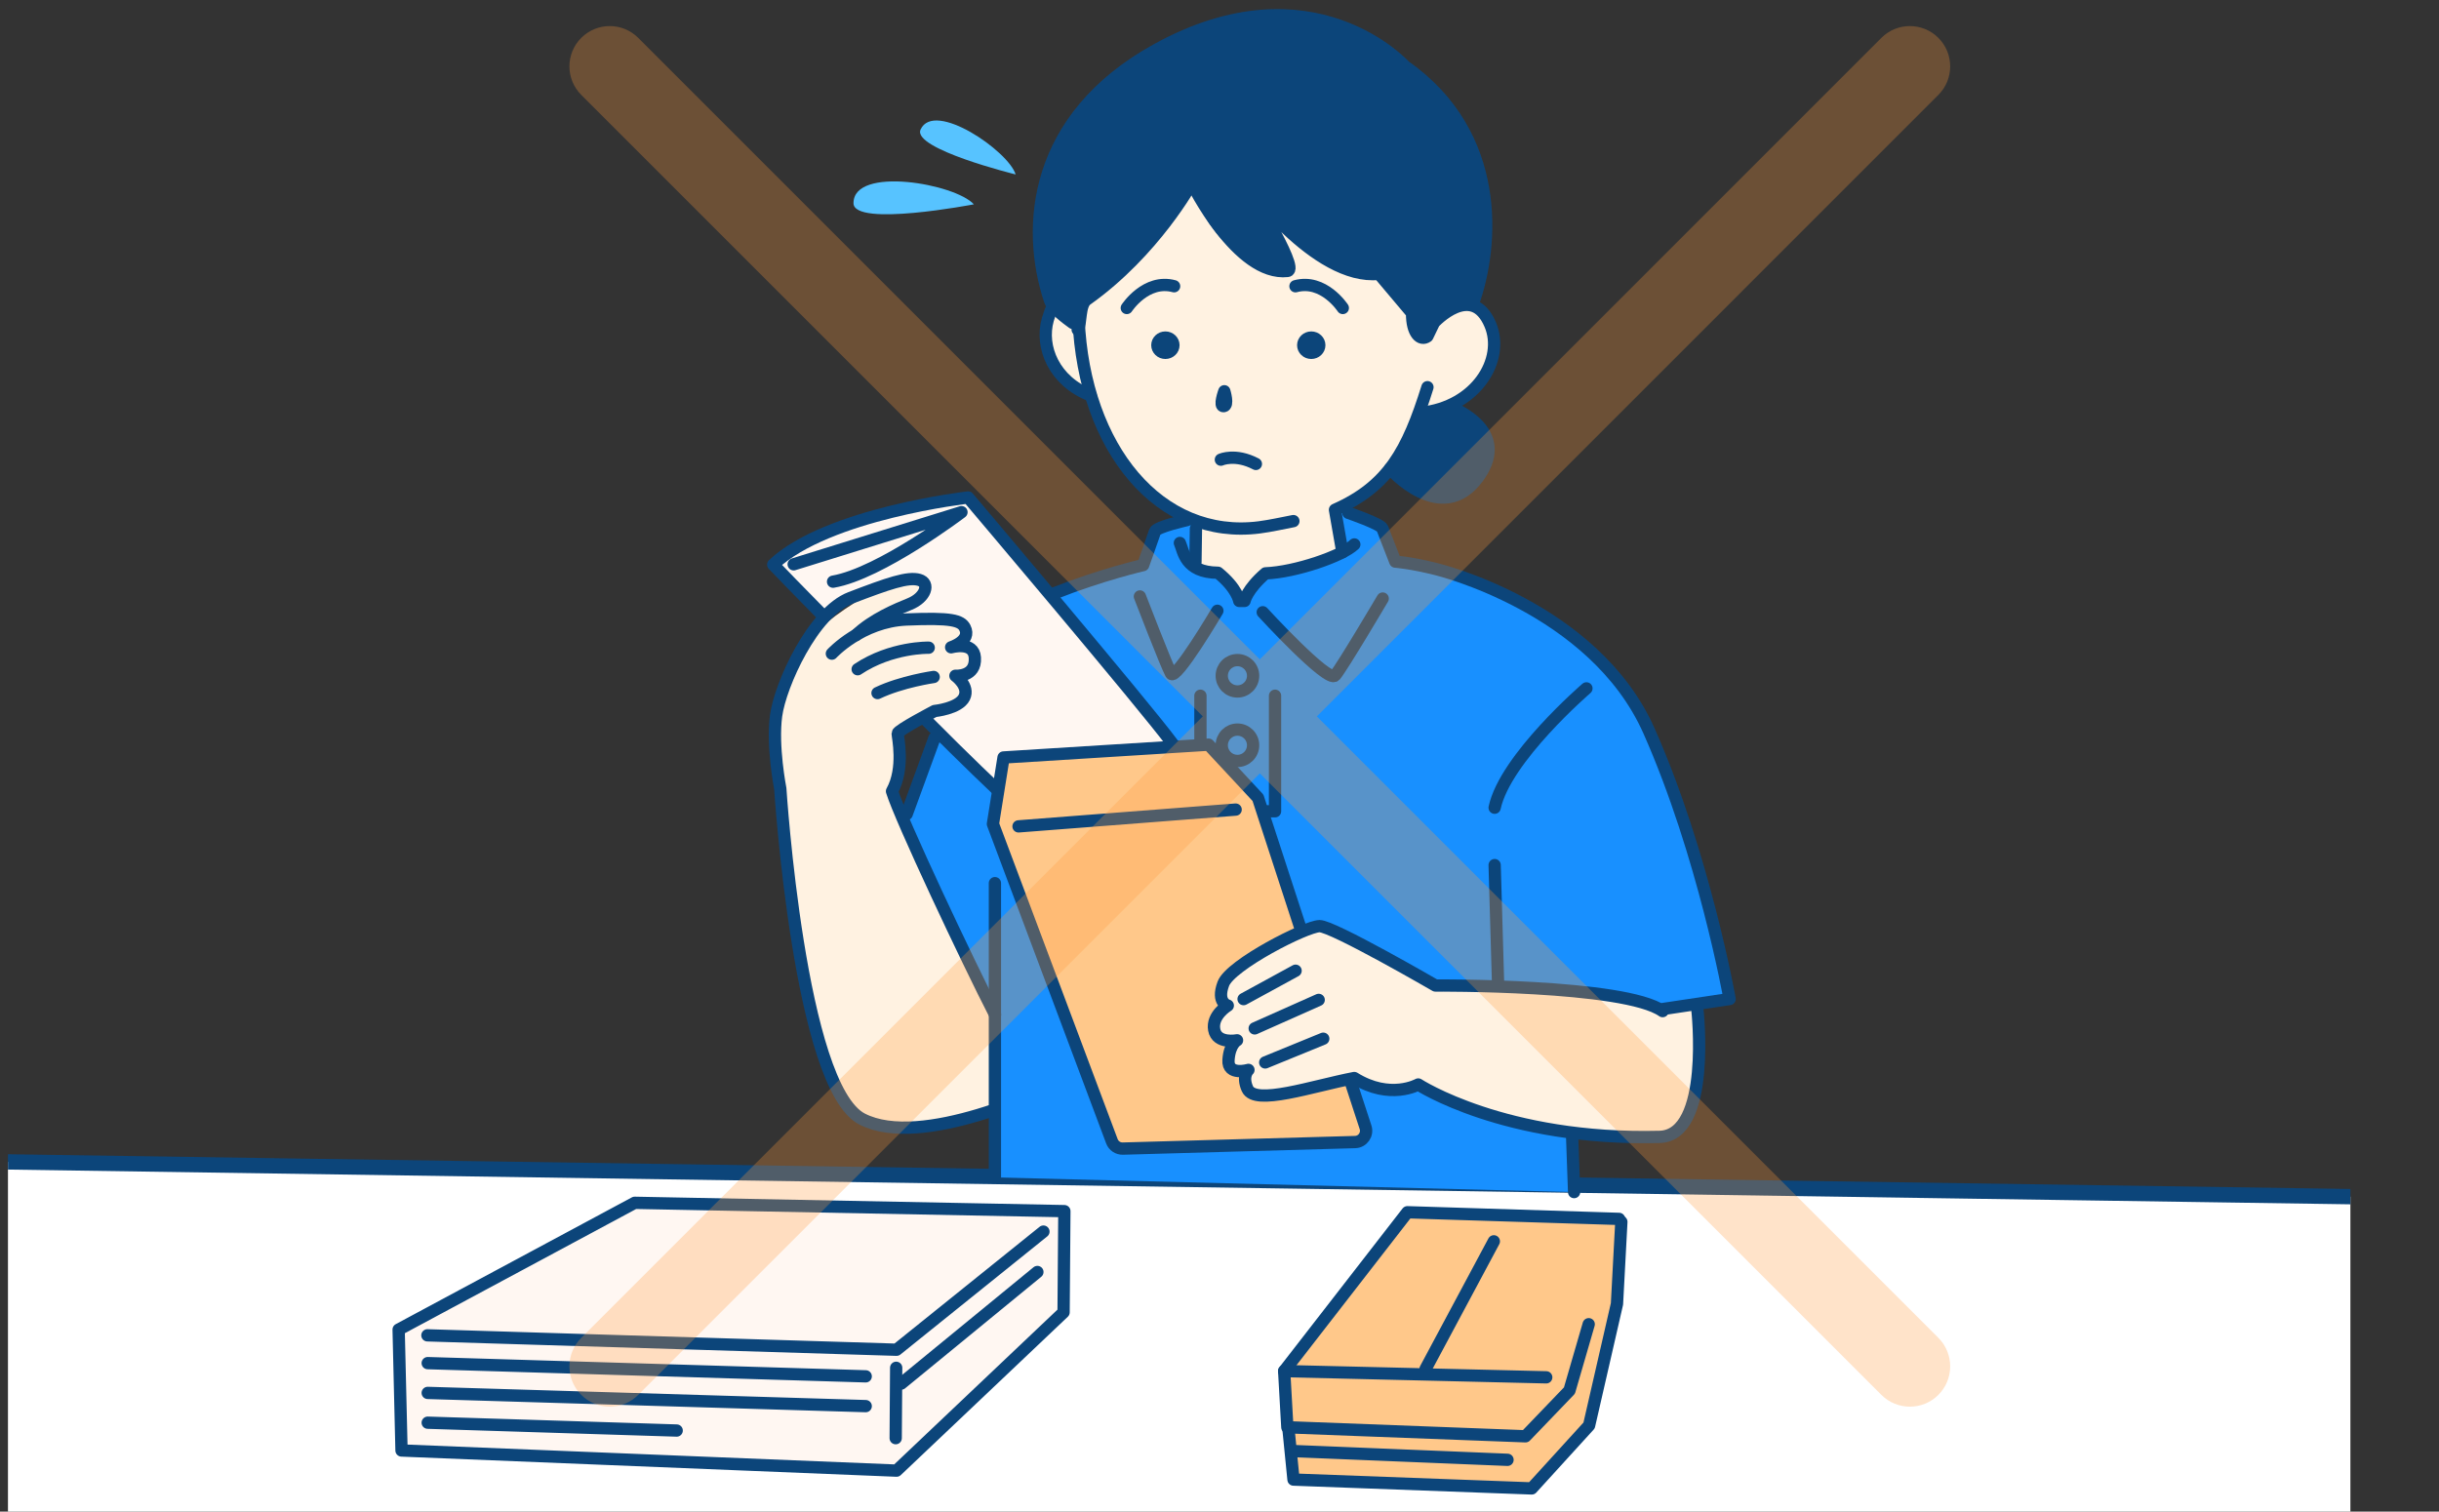 <svg width="242" height="150" viewBox="0 0 242 150" fill="none" xmlns="http://www.w3.org/2000/svg">
<rect x="0" y="0" width="242" height="150" fill="#333333" stroke="none"/>
<g clip-path="url(#clip0_11590_889)">
<g clip-path="url(#clip1_11590_889)">
<path d="M258.904 119.128L-4.842 115.216L-29.576 173.211L244.373 177.233L258.904 119.128Z" fill="white" stroke="#0C457A" stroke-width="1.522" stroke-linecap="round" stroke-linejoin="round"/>
<path d="M104.437 30.424L107.056 32.344L107.381 30.424C107.381 30.424 118.083 20.947 118.25 18.149C119.501 21.439 124.03 27.015 127.751 26.877C126.816 23.725 124.62 19.075 124.62 19.075C124.62 19.075 132.842 28.562 136.819 27.163L140.108 31.064C140.108 31.064 140.541 33.625 141.083 33.497C141.624 33.369 142.284 32 142.284 32C142.284 32 145.484 29.143 146.626 30.561C147.768 31.98 151.549 38.294 141.024 40.964C139.941 43.052 136.888 49.889 132.468 50.588L133.117 54.273C133.117 54.273 128.992 56.854 125.28 57.169C124.463 58.026 123.498 59.651 123.498 59.651L121.234 57.474L118.624 56.331L118.674 51.692C118.674 51.692 110.61 48.618 108.237 39.26C107.193 38.767 101.956 37.467 104.446 30.443L104.437 30.424Z" fill="#FFF2E1"/>
<path d="M130.922 91.893L142.412 97.784C142.412 97.784 164.102 97.942 165.057 100.129L168.592 99.597C168.592 99.597 169.497 108.945 167.184 111.231C164.87 113.516 159.858 112.915 154.256 111.901C148.654 110.886 140.728 107.606 140.728 107.606C140.728 107.606 136.15 108.748 134.377 106.965C132.339 107.409 125.113 109.596 124.354 108.532C123.596 107.468 123.882 106.148 123.882 106.148C123.882 106.148 121.775 105.98 121.903 105.172C122.031 104.365 121.903 103.251 121.903 103.251C121.903 103.251 120.268 103.36 120.485 102.168C120.702 100.976 121.391 100.119 121.391 100.119C121.391 100.119 120.387 98.799 121.391 97.607C122.395 96.415 128.273 92.09 130.941 91.893H130.922Z" fill="#FFF2E1"/>
<path d="M88.506 78.516L98.223 99.686L98.588 109.911C98.588 109.911 93.222 112.738 87.738 111.743C82.254 110.748 81.377 103.715 81.377 103.715C81.377 103.715 76.917 82.998 77.439 78.516C76.966 74.773 76.691 67.631 79.861 63.868C83.031 60.105 90.741 56.204 91.203 57.534C91.666 58.863 91.42 58.686 89.421 60.282L87.413 61.878C87.413 61.878 95.841 61.021 95.732 62.282C95.624 63.543 94.472 64.163 94.472 64.163C94.472 64.163 96.943 64.183 96.717 65.247C96.49 66.311 95.191 66.931 94.777 66.892C96.648 68.419 95.811 69.601 94.777 69.975C93.744 70.35 92.631 70.586 92.631 70.586L89.411 72.438C89.411 72.438 89.795 78.211 88.496 78.506L88.506 78.516Z" fill="#FFF2E1"/>
<path d="M107.065 32.344L104.446 30.424C104.446 30.424 100.133 18.061 107.596 10.653C115.059 3.245 123.803 0.024 130.104 1.511C136.405 2.998 138.089 5.402 138.089 5.402C138.089 5.402 145.749 9.54 146.596 16.356C147.442 23.173 147.807 26.641 146.379 29.419C145.03 30.296 142.529 30.788 142.273 32C142.017 33.211 141.742 34.098 141.072 33.497C140.403 32.896 140.097 31.064 140.097 31.064L136.809 27.163C136.809 27.163 129.021 26.06 125.722 20.297C126.234 22.641 128.607 26.335 127.741 26.877C125.988 27.971 119.529 24.227 118.24 18.149C115.955 21.794 109.162 29.596 107.665 29.901C107.232 31.271 107.045 32.335 107.045 32.335L107.065 32.344Z" fill="#0C457A"/>
<path d="M137.922 46.609C137.922 46.609 141.033 41.979 141.014 40.955C142.372 40.758 144.214 40.009 144.214 40.009C144.214 40.009 149.954 42.885 146.911 46.974C143.869 51.062 141.595 49.348 137.922 46.609Z" fill="#0C457A"/>
<path d="M98.519 81.776L110.865 113.861L134.446 113.349C134.446 113.349 135.785 112.63 135.539 111.96C135.293 111.29 134.367 106.975 134.367 106.975C134.367 106.975 125.486 109.517 124.344 108.541C123.202 107.566 123.872 106.157 123.872 106.157C123.872 106.157 121.932 106.374 121.893 105.182C121.853 103.99 121.893 103.261 121.893 103.261C121.893 103.261 120.652 103.931 120.475 102.178C120.298 100.424 121.381 100.129 121.381 100.129C121.381 100.129 120.751 98.661 121.381 97.617C122.011 96.573 129.297 92.475 129.297 92.475L124.817 79.176L119.914 73.905L99.572 75.176L98.519 81.776Z" fill="#FFC88A"/>
<path d="M127.416 136.055L139.645 120.294L160.872 120.737L160.439 129.386L157.741 141.178L151.981 147.699L128.342 146.822L127.416 136.055Z" fill="#FFC88A"/>
<path d="M132.458 50.588L137.164 52.44L138.444 55.73C138.444 55.73 149.343 57.533 157.013 63.946C164.683 70.359 171.181 92.632 171.614 99.134L165.057 100.119C165.057 100.119 154.532 98.08 149.186 97.932C143.839 97.784 142.412 97.774 142.412 97.774L130.922 91.883L129.297 92.455L124.817 79.156L119.914 73.886L116.34 73.767L104.574 58.873L113.554 56.203L114.597 52.726L117.679 51.593L118.664 51.652L118.614 56.292L121.224 57.434L123.488 59.612L125.27 57.129C125.27 57.129 133.787 54.765 133.107 54.233C132.418 52.982 132.458 50.549 132.458 50.549V50.588Z" fill="#1890FF"/>
<path d="M89.421 81.166L92.72 73.226L98.982 78.397L98.519 81.776L110.866 113.861L134.446 113.349C134.446 113.349 135.588 113.733 135.539 112.807C135.49 111.881 134.367 106.975 134.367 106.975C134.367 106.975 139.182 109.31 140.718 107.615C142.746 108.64 153.872 112.265 155.989 112.393C156.018 113.526 156.186 118.294 156.186 118.294L98.706 116.836L98.214 99.676L89.412 81.166H89.421Z" fill="#1890FF"/>
<path d="M39.553 131.937L62.976 119.357L105.608 120.185L105.53 130.223L88.959 145.935L39.839 143.935L39.553 131.937Z" fill="#FFF7F2"/>
<path d="M81.653 61.405L76.731 56.026C76.731 56.026 84.715 49.377 96.068 49.367C98.017 51.672 116.95 73.787 116.95 73.787L99.582 75.177L98.992 78.408L91.854 71.059C91.854 71.059 95.26 71.167 95.418 69.552C95.575 67.936 94.797 66.902 94.797 66.902C94.797 66.902 96.56 67.384 96.737 65.257C96.914 63.129 94.492 64.173 94.492 64.173C94.492 64.173 96.127 63.375 95.752 62.291C95.378 61.208 90.367 61.021 87.433 61.888C91.007 59.651 92.366 58.164 91.863 57.721C90.652 56.657 84.607 57.652 81.673 61.415L81.653 61.405Z" fill="#FFF7F2"/>
<path d="M128.332 51.711C127.249 51.918 126.087 52.184 124.945 52.332C115.089 53.602 107.557 44.51 107.016 31.664" stroke="#0C457A" stroke-width="1.219" stroke-linecap="round" stroke-linejoin="round"/>
<path d="M141.634 38.422C139.655 44.747 137.745 48.244 132.458 50.588L133.196 54.804" stroke="#0C457A" stroke-width="1.219" stroke-linecap="round" stroke-linejoin="round"/>
<path d="M130.105 35.014C130.545 35.014 130.902 34.674 130.902 34.255C130.902 33.837 130.545 33.497 130.105 33.497C129.664 33.497 129.307 33.837 129.307 34.255C129.307 34.674 129.664 35.014 130.105 35.014Z" fill="#0C457A" stroke="#0C457A" stroke-width="1.219" stroke-linecap="round" stroke-linejoin="round"/>
<path d="M115.631 35.014C116.072 35.014 116.429 34.674 116.429 34.255C116.429 33.837 116.072 33.497 115.631 33.497C115.191 33.497 114.834 33.837 114.834 34.255C114.834 34.674 115.191 35.014 115.631 35.014Z" fill="#0C457A" stroke="#0C457A" stroke-width="1.219" stroke-linecap="round" stroke-linejoin="round"/>
<path d="M121.48 38.826C121.48 38.826 121.923 40.245 121.42 40.304C120.918 40.363 121.48 38.826 121.48 38.826Z" stroke="#0C457A" stroke-width="1.219" stroke-linecap="round" stroke-linejoin="round"/>
<path d="M146.152 30.108C148.2 24.385 149.047 13.352 139.369 6.555C139.369 6.555 130.222 -3.612 114.764 4.929C102.565 11.667 101.748 22.513 104.19 29.832C104.436 30.561 105.814 31.596 106.435 32.039" stroke="#0C457A" stroke-width="1.219" stroke-linecap="round" stroke-linejoin="round"/>
<path d="M141.014 40.964C146.439 40.403 149.343 35.694 147.866 32.217C146.045 27.921 142.284 32.01 142.284 32.01L141.624 33.379C140.955 33.862 140.088 33.123 140.108 31.074L136.819 27.173C130.498 27.843 123.429 17.883 123.429 17.883C123.429 17.883 129.022 26.749 127.751 26.887C122.779 27.439 118.25 18.159 118.25 18.159C118.25 18.159 114.558 24.946 107.814 29.734C107.065 30.266 107.302 32.118 106.928 32.709" stroke="#0C457A" stroke-width="1.219" stroke-linecap="round" stroke-linejoin="round"/>
<path d="M104.436 30.424C104.269 30.778 104.111 31.202 103.964 31.714C103.186 34.443 104.604 37.841 108.217 39.24" stroke="#0C457A" stroke-width="1.219" stroke-linecap="round" stroke-linejoin="round"/>
<path d="M143.938 40.392C145.464 41.043 149.648 43.289 146.636 47.387C143.003 52.332 137.922 46.51 137.922 46.51" stroke="#0C457A" stroke-width="1.219" stroke-linecap="round" stroke-linejoin="round"/>
<path d="M148.635 97.39L148.3 85.845" stroke="#0C457A" stroke-width="1.219" stroke-linecap="round" stroke-linejoin="round"/>
<path d="M133.787 50.893C133.787 50.893 136.997 51.987 137.164 52.44C137.331 52.893 138.444 55.73 138.444 55.73C138.444 55.73 140.039 55.849 142.52 56.479C142.52 56.479 158.145 60.222 163.61 72.516C169.074 84.82 171.614 99.134 171.614 99.134L165.057 100.119" stroke="#0C457A" stroke-width="1.219" stroke-linecap="round" stroke-linejoin="round"/>
<path d="M134.377 54.026C133.206 55.169 128.519 56.785 125.565 56.893C123.704 58.508 123.488 59.632 123.488 59.632H122.956C122.956 59.632 122.769 58.39 120.849 56.834C117.541 56.804 117.433 54.676 117.068 53.879" stroke="#0C457A" stroke-width="1.219" stroke-linecap="round" stroke-linejoin="round"/>
<path d="M120.79 60.607C120.79 60.607 116.645 67.64 116.192 66.842C115.739 66.044 113.101 59.188 113.101 59.188" stroke="#0C457A" stroke-width="1.219" stroke-linecap="round" stroke-linejoin="round"/>
<path d="M117.757 51.613C117.757 51.613 114.744 52.283 114.597 52.746C114.449 53.209 113.425 56.075 113.425 56.075C113.425 56.075 109.349 57.001 104.564 58.893" stroke="#0C457A" stroke-width="1.219" stroke-linecap="round" stroke-linejoin="round"/>
<path d="M125.29 60.755C125.29 60.755 131.778 67.828 132.467 67.03C133.156 66.232 137.193 59.395 137.193 59.395" stroke="#0C457A" stroke-width="1.219" stroke-linecap="round" stroke-linejoin="round"/>
<path d="M122.779 68.616C123.638 68.616 124.335 67.919 124.335 67.059C124.335 66.2 123.638 65.503 122.779 65.503C121.92 65.503 121.223 66.2 121.223 67.059C121.223 67.919 121.92 68.616 122.779 68.616Z" stroke="#0C457A" stroke-width="1.219" stroke-linecap="round" stroke-linejoin="round"/>
<path d="M125.418 80.505H126.511V69.039" stroke="#0C457A" stroke-width="1.219" stroke-linecap="round" stroke-linejoin="round"/>
<path d="M119.107 69.039V73.895" stroke="#0C457A" stroke-width="1.219" stroke-linecap="round" stroke-linejoin="round"/>
<path d="M122.779 75.511C123.638 75.511 124.335 74.815 124.335 73.955C124.335 73.095 123.638 72.399 122.779 72.399C121.92 72.399 121.223 73.095 121.223 73.955C121.223 74.815 121.92 75.511 122.779 75.511Z" stroke="#0C457A" stroke-width="1.219" stroke-linecap="round" stroke-linejoin="round"/>
<path d="M118.663 52.45L118.614 55.79" stroke="#0C457A" stroke-width="1.219" stroke-linecap="round" stroke-linejoin="round"/>
<path d="M157.407 68.311C157.407 68.311 149.353 75.236 148.3 80.151" stroke="#0C457A" stroke-width="1.219" stroke-linecap="round" stroke-linejoin="round"/>
<path d="M168.414 100.149C168.414 100.149 169.832 112.689 164.663 112.817C149.274 113.211 140.718 107.616 140.718 107.616C140.718 107.616 137.932 109.202 134.368 106.976C130.173 107.784 124.512 109.754 123.764 108.03C123.203 106.749 123.872 106.168 123.872 106.168C123.872 106.168 121.785 106.789 121.893 105.193C122.001 103.597 122.74 103.232 122.74 103.232C122.74 103.232 120.741 103.626 120.475 102.188C120.21 100.75 121.824 99.785 121.824 99.785C121.824 99.785 120.672 99.499 121.381 97.617C122.09 95.736 129.602 91.904 130.932 91.904C132.261 91.904 142.422 97.795 142.422 97.795C142.422 97.795 161.217 97.667 164.968 100.336" stroke="#0C457A" stroke-width="1.219" stroke-linecap="round" stroke-linejoin="round"/>
<path d="M123.389 99.144L128.549 96.327" stroke="#0C457A" stroke-width="1.219" stroke-linecap="round" stroke-linejoin="round"/>
<path d="M124.492 102.05L130.842 99.223" stroke="#0C457A" stroke-width="1.219" stroke-linecap="round" stroke-linejoin="round"/>
<path d="M125.535 105.429L131.295 103.074" stroke="#0C457A" stroke-width="1.219" stroke-linecap="round" stroke-linejoin="round"/>
<path d="M98.588 110.157C98.086 110.325 97.564 110.492 97.032 110.65C93.055 111.832 88.486 112.571 85.533 111.044C79.33 107.842 77.42 78.25 77.42 78.25C77.42 78.25 76.593 74.053 77.006 71.01C77.42 67.966 80.659 60.755 84.4 59.326C88.142 57.898 90.081 57.218 91.204 57.543C92.326 57.868 91.844 59.307 90.239 59.947C89.038 60.43 86.566 61.454 84.942 63.02" stroke="#0C457A" stroke-width="1.219" stroke-linecap="round" stroke-linejoin="round"/>
<path d="M82.539 64.863C82.539 64.863 85.483 61.661 89.944 61.474C94.404 61.287 95.349 61.562 95.733 62.291C96.402 63.592 94.374 64.232 94.374 64.232C94.374 64.232 96.619 63.592 96.727 65.257C96.855 67.217 94.797 67.059 94.797 67.059C94.797 67.059 96.225 68.094 95.674 69.207C95.122 70.32 92.73 70.556 92.73 70.556C92.73 70.556 89.067 72.468 89.067 72.783C89.067 73.098 89.786 76.211 88.506 78.516C89.353 81.274 95.989 95.361 98.726 100.681" stroke="#0C457A" stroke-width="1.219" stroke-linecap="round" stroke-linejoin="round"/>
<path d="M121.135 45.614C121.135 45.614 122.562 44.964 124.61 46.038" stroke="#0C457A" stroke-width="1.219" stroke-linecap="round" stroke-linejoin="round"/>
<path d="M111.801 30.562C111.801 30.562 113.701 27.646 116.497 28.404" stroke="#0C457A" stroke-width="1.219" stroke-linecap="round" stroke-linejoin="round"/>
<path d="M133.235 30.562C133.235 30.562 131.335 27.646 128.538 28.404" stroke="#0C457A" stroke-width="1.219" stroke-linecap="round" stroke-linejoin="round"/>
<path d="M92.641 67.177C92.641 67.177 89.451 67.63 87.068 68.773" stroke="#0C457A" stroke-width="1.219" stroke-linecap="round" stroke-linejoin="round"/>
<path d="M92.148 64.272C92.148 64.272 88.436 64.183 85.098 66.409" stroke="#0C457A" stroke-width="1.219" stroke-linecap="round" stroke-linejoin="round"/>
<path d="M129.12 92.366L124.817 79.166L119.914 73.895L99.573 75.166L98.519 81.766L110.324 113.25C110.492 113.703 110.925 113.989 111.407 113.979L134.456 113.329C135.205 113.309 135.726 112.57 135.49 111.861L134.003 107.31" stroke="#0C457A" stroke-width="1.219" stroke-linecap="round" stroke-linejoin="round"/>
<path d="M101.059 82.003L122.602 80.338" stroke="#0C457A" stroke-width="1.219" stroke-linecap="round" stroke-linejoin="round"/>
<path d="M81.712 61.149C79.231 58.627 77.321 56.667 76.72 56.027C82.106 50.953 96.057 49.367 96.057 49.367C96.057 49.367 113.652 70.133 116.339 73.788" stroke="#0C457A" stroke-width="1.219" stroke-linecap="round" stroke-linejoin="round"/>
<path d="M98.982 78.407C98.982 78.407 96.009 75.61 91.844 71.413" stroke="#0C457A" stroke-width="1.219" stroke-linecap="round" stroke-linejoin="round"/>
<path d="M78.749 55.997L95.398 50.825C95.398 50.825 87.364 56.913 82.657 57.721" stroke="#0C457A" stroke-width="1.219" stroke-linecap="round" stroke-linejoin="round"/>
<path d="M92.72 73.236L89.963 80.782" stroke="#0C457A" stroke-width="1.219" stroke-linecap="round" stroke-linejoin="round"/>
<path d="M98.716 87.638V116.836" stroke="#0C457A" stroke-width="1.219" stroke-linecap="round" stroke-linejoin="round"/>
<path d="M155.989 112.777L156.185 118.294" stroke="#0C457A" stroke-width="1.219" stroke-linecap="round" stroke-linejoin="round"/>
<path d="M62.976 119.358L105.608 120.185L105.53 130.223L88.959 145.935L39.839 143.936L39.553 131.937L62.976 119.358Z" stroke="#0C457A" stroke-width="1.219" stroke-linecap="round" stroke-linejoin="round"/>
<path d="M103.53 122.215L88.959 133.938L42.408 132.509" stroke="#0C457A" stroke-width="1.219" stroke-linecap="round" stroke-linejoin="round"/>
<path d="M88.92 135.73L88.871 142.714" stroke="#0C457A" stroke-width="1.219" stroke-linecap="round" stroke-linejoin="round"/>
<path d="M42.438 135.267L85.897 136.578" stroke="#0C457A" stroke-width="1.219" stroke-linecap="round" stroke-linejoin="round"/>
<path d="M42.438 138.223L85.897 139.533" stroke="#0C457A" stroke-width="1.219" stroke-linecap="round" stroke-linejoin="round"/>
<path d="M42.438 141.178L67.141 141.957" stroke="#0C457A" stroke-width="1.219" stroke-linecap="round" stroke-linejoin="round"/>
<path d="M89.421 137.296L102.93 126.224" stroke="#0C457A" stroke-width="1.219" stroke-linecap="round" stroke-linejoin="round"/>
<path d="M160.646 120.954L139.645 120.294L127.416 136.056L127.731 141.631L151.361 142.528L155.723 137.986L157.633 131.406" stroke="#0C457A" stroke-width="1.219" stroke-linecap="round" stroke-linejoin="round"/>
<path d="M160.872 121.25L160.439 129.387L157.672 141.454L151.981 147.7L128.342 146.823L127.81 141.474" stroke="#0C457A" stroke-width="1.219" stroke-linecap="round" stroke-linejoin="round"/>
<path d="M127.416 136.056L153.419 136.676" stroke="#0C457A" stroke-width="1.219" stroke-linecap="round" stroke-linejoin="round"/>
<path d="M141.447 135.84L148.22 123.181" stroke="#0C457A" stroke-width="1.219" stroke-linecap="round" stroke-linejoin="round"/>
<path d="M128.174 143.985L149.578 144.862" stroke="#0C457A" stroke-width="1.219" stroke-linecap="round" stroke-linejoin="round"/>
<path d="M96.628 20.277C96.628 20.277 84.685 22.573 84.685 20.159C84.685 16.445 94.787 18.229 96.628 20.277Z" fill="#57C3FF"/>
<path d="M100.774 17.311C100.774 17.311 90.456 14.77 91.342 12.849C92.7 9.903 100.075 15.006 100.774 17.311Z" fill="#57C3FF"/>
<g style="mix-blend-mode:multiply">
<path fill-rule="evenodd" clip-rule="evenodd" d="M186.671 138.416C188.233 139.978 190.766 139.978 192.328 138.416C193.89 136.854 193.89 134.322 192.328 132.759L130.657 71.088L192.328 9.416C193.89 7.854 193.89 5.322 192.328 3.759C190.766 2.197 188.233 2.197 186.671 3.759L125 65.431L63.328 3.759C61.766 2.197 59.233 2.197 57.671 3.759C56.109 5.322 56.109 7.854 57.671 9.416L119.343 71.088L57.671 132.759C56.109 134.322 56.109 136.854 57.671 138.416C59.233 139.978 61.766 139.978 63.328 138.416L125 76.745L186.671 138.416Z" fill="#FF9B3E" fill-opacity="0.28"/>
</g>
</g>
</g>
<defs>
<clipPath id="clip0_11590_889">
<rect width="242" height="150" fill="white"/>
</clipPath>
<clipPath id="clip1_11590_889">
<rect width="232.419" height="192.133" fill="white" transform="translate(0.79 -25.412)"/>
</clipPath>
</defs>
</svg>
